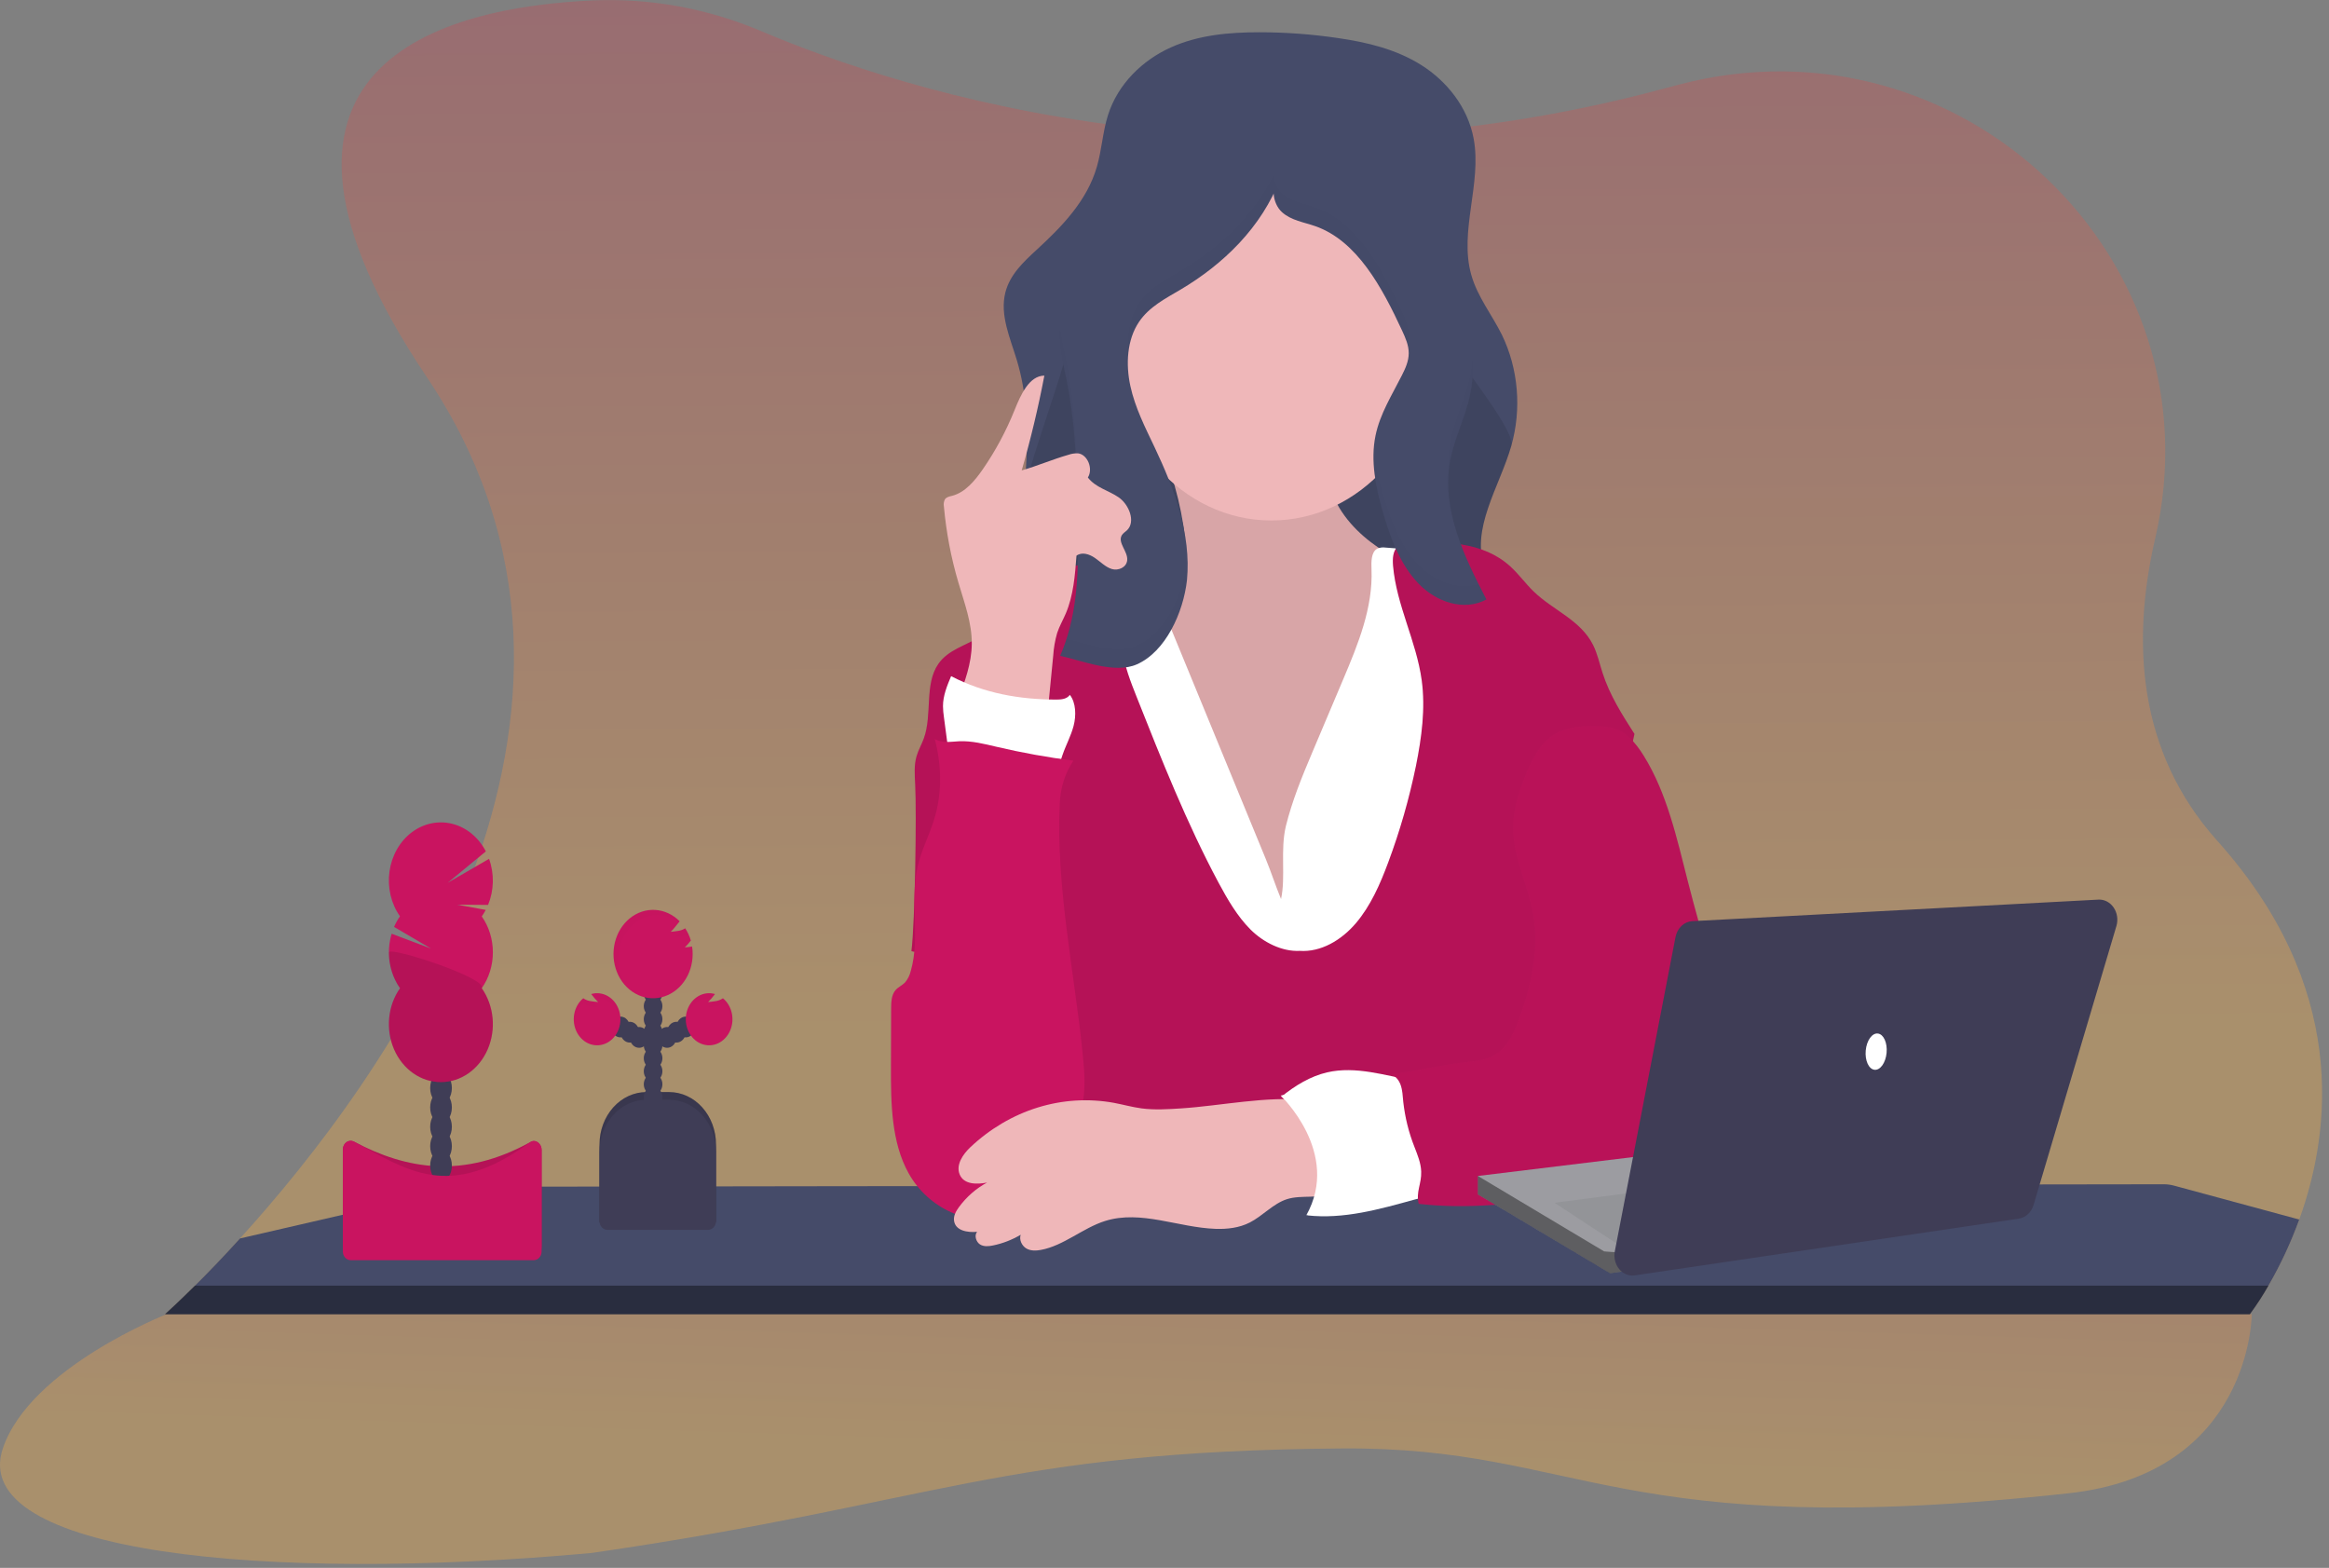 <svg width="257" height="173" viewBox="0 0 257 173" fill="none" xmlns="http://www.w3.org/2000/svg">
<rect x="0" y="0" width="257" height="173" fill="#808080" stroke="none"/>
<path d="M0.313 159.821C3.32 150.894 18.427 144.993 18.427 144.993H248.478C248.478 144.993 248.478 162.556 228.294 164.764C178.093 170.257 174.614 159.625 148.075 159.821C110.645 160.098 103.256 165.858 65.268 171.355C29.296 174.65 -3.572 171.355 0.313 159.821Z" fill="url(#paint0_linear)" fill-opacity="0.35"/>
<g clip-path="url(#clip0)">
<path d="M253.716 134.564C252.792 137.11 251.654 139.552 250.319 141.859C249.692 142.959 249.005 144.014 248.261 145.018C248.254 145.029 248.247 145.038 248.238 145.046H18.169L18.2 145.018C18.407 144.838 19.622 143.74 21.512 141.859C22.868 140.511 24.57 138.759 26.48 136.651C42.108 119.489 72.128 78.867 47.126 41.654C23.884 7.059 48.909 0.782 65.416 0.049C71.759 -0.229 78.086 0.926 84.019 3.444C91.645 6.68 105.584 11.64 123.744 13.915C124.34 13.989 124.94 14.063 125.549 14.13C135.163 15.223 144.842 15.419 154.486 14.717C154.769 14.698 155.055 14.675 155.343 14.652C164.883 13.904 174.35 12.269 183.646 9.764C184.249 9.6 184.843 9.445 185.435 9.29C216.411 1.288 244.967 28.56 237.827 59.38C235.188 70.779 235.858 82.93 244.659 92.76C259.067 108.806 257.322 124.609 253.716 134.564Z" fill="url(#paint1_linear)" fill-opacity="0.35"/>
<path d="M253.716 134.563C252.792 137.109 251.654 139.552 250.319 141.858C249.692 142.958 249.005 144.013 248.261 145.018H18.2C18.407 144.838 19.622 143.74 21.512 141.858C22.868 140.511 24.57 138.759 26.48 136.651L50.728 131.057C51.042 130.985 51.361 130.949 51.681 130.949L77.531 130.907H77.558L90.362 130.888H90.391L101.197 130.875H108.271H115.517L145.207 130.828H145.255H147.555H151.596H156.641H157.982L163.081 130.764H164.766L179.597 130.74H184.334H186.611L203.742 130.715H208.843L225.069 130.69L238.765 130.671C239.146 130.671 239.526 130.722 239.897 130.821L253.716 134.563Z" fill="#454B69"/>
<path opacity="0.4" d="M21.512 141.858H250.319C249.692 142.958 249.005 144.013 248.261 145.018H18.2C18.402 144.826 19.618 143.728 21.512 141.858Z" fill="black"/>
<path d="M169.959 69.975L169.499 70.074L148.723 74.53C142.688 75.825 136.567 77.126 130.437 76.629C125.996 76.269 121.848 74.799 117.581 73.509C115.169 72.778 112.612 72.487 111.795 69.473C110.667 65.313 112.503 59.153 112.935 54.937C113.349 50.799 113.594 46.558 112.857 42.469C112.693 41.55 112.477 40.644 112.211 39.756C111.472 37.308 110.31 34.763 110.938 32.278C111.432 30.307 112.942 28.899 114.354 27.596C117.119 25.053 119.943 22.203 121.04 18.392C121.578 16.543 121.68 14.553 122.26 12.717C123.359 9.227 126.12 6.618 129.193 5.235C132.265 3.853 135.643 3.56 138.958 3.56C141.884 3.56 144.807 3.777 147.708 4.209C150.872 4.671 154.064 5.432 156.844 7.184C159.624 8.936 161.968 11.807 162.616 15.306C163.533 20.255 160.986 25.525 162.353 30.33C163.04 32.759 164.63 34.721 165.733 36.945C166.633 38.805 167.188 40.848 167.366 42.953C167.544 45.057 167.341 47.18 166.768 49.195C165.448 53.765 162.214 58.388 163.87 62.819C164.924 65.636 167.615 67.141 169.491 69.374C169.658 69.574 169.814 69.774 169.959 69.975Z" fill="#454B69"/>
<path opacity="0.1" d="M169.499 69.392V70.074L148.722 74.53C142.688 75.825 136.566 77.126 130.436 76.629C125.996 76.268 121.847 74.798 117.58 73.509C115.169 72.778 112.612 72.487 111.794 69.473C110.666 65.312 112.502 59.153 112.935 54.937C113.349 50.799 119.723 35.694 118.986 31.606L157.077 33.455C157.334 35.713 167.401 47.048 166.774 49.214C165.453 53.783 162.22 58.406 163.876 62.837C164.932 65.655 167.623 67.159 169.499 69.392Z" fill="black"/>
<path d="M130.58 57.955C130.805 59.386 130.925 60.96 130.271 62.208C129.4 63.882 127.499 64.416 125.799 64.795L119.899 66.112C119.498 66.202 119.071 66.304 118.771 66.612C118.417 66.965 118.297 67.525 118.245 68.052C118.007 70.437 118.763 72.787 119.452 75.059C120.846 79.662 122.015 84.361 123.777 88.801C125.539 93.241 127.957 97.48 131.408 100.448C134.859 103.416 139.425 104.996 143.651 103.836C147.331 102.826 150.35 99.925 152.952 96.849C155.099 94.306 157.107 91.533 158.148 88.234C158.866 85.969 159.1 83.556 159.326 81.166C159.675 77.502 160.024 73.838 160.374 70.173C160.537 68.454 160.645 66.519 159.645 65.199C159.206 64.619 158.61 64.233 158.001 63.875C155.736 62.532 153.352 61.422 151.244 59.804C149.137 58.187 147.267 55.958 146.628 53.194C146.245 51.534 146.313 49.727 145.661 48.181C144.932 46.447 143.384 45.273 141.727 44.757C140.071 44.242 138.324 44.311 136.618 44.526C134.912 44.741 128.337 45.291 127.632 47.439C127.253 48.594 128.824 51.074 129.197 52.212C129.81 54.076 130.273 55.999 130.58 57.955Z" fill="#EFB7B9"/>
<path opacity="0.1" d="M130.58 57.955C130.805 59.386 130.925 60.96 130.271 62.208C129.4 63.882 127.499 64.416 125.799 64.795L119.899 66.112C119.498 66.202 119.071 66.304 118.771 66.612C118.417 66.965 118.297 67.525 118.245 68.052C118.007 70.437 118.763 72.787 119.452 75.059C120.846 79.662 122.015 84.361 123.777 88.801C125.539 93.241 127.957 97.48 131.408 100.448C134.859 103.416 139.425 104.996 143.651 103.836C147.331 102.826 150.35 99.925 152.952 96.849C155.099 94.306 157.107 91.533 158.148 88.234C158.866 85.969 159.1 83.556 159.326 81.166C159.675 77.502 160.024 73.838 160.374 70.173C160.537 68.454 160.645 66.519 159.645 65.199C159.206 64.619 158.61 64.233 158.001 63.875C155.736 62.532 153.352 61.422 151.244 59.804C149.137 58.187 147.267 55.958 146.628 53.194C146.245 51.534 146.313 49.727 145.661 48.181C144.932 46.447 143.384 45.273 141.727 44.757C140.071 44.242 138.324 44.311 136.618 44.526C134.912 44.741 128.337 45.291 127.632 47.439C127.253 48.594 128.824 51.074 129.197 52.212C129.81 54.076 130.273 55.999 130.58 57.955Z" fill="black"/>
<path d="M144.778 83.089L148.238 74.912C149.859 71.079 151.515 67.053 151.343 62.821C151.31 61.979 151.301 60.928 151.964 60.546C152.252 60.415 152.565 60.371 152.873 60.417C156.515 60.625 160.108 61.437 163.536 62.825C164.201 63.093 164.882 63.403 165.348 63.995C165.813 64.587 166.002 65.382 166.161 66.144C166.704 68.724 167.1 71.338 167.347 73.973C167.968 80.496 167.66 87.076 167.347 93.62L166.428 113.597C166.433 113.88 166.382 114.162 166.277 114.42C166.049 114.882 165.536 115.037 165.074 115.125C163.296 115.465 161.478 115.395 159.677 115.319C147.008 114.783 134.272 113.96 121.685 115.675C121.742 113.596 121.712 111.516 121.596 109.434C121.098 100.445 119.011 91.676 116.961 82.967C115.767 77.882 114.61 72.334 116.533 67.543C116.816 66.786 117.222 66.095 117.731 65.504C118.549 64.61 119.665 64.138 120.77 63.801C122.677 63.222 124.652 62.972 126.627 63.061L139.679 94.789C140.276 96.241 140.766 97.769 141.36 99.202C141.895 96.726 141.253 93.826 141.895 91.142C142.586 88.357 143.675 85.692 144.778 83.089Z" fill="white"/>
<path d="M143.414 104.92C145.75 105.084 148.019 103.748 149.625 101.86C151.231 99.972 152.291 97.577 153.188 95.157C154.476 91.707 155.501 88.142 156.25 84.499C156.871 81.402 157.312 78.196 156.883 75.057C156.291 70.724 154.095 66.785 153.72 62.421C153.656 61.658 153.697 60.766 154.246 60.306C154.585 60.022 155.032 59.983 155.455 59.955C159.359 59.696 163.648 59.745 166.673 62.511C167.594 63.353 168.342 64.404 169.242 65.271C171.387 67.351 174.417 68.41 175.794 71.172C176.274 72.133 176.504 73.222 176.84 74.258C177.63 76.708 178.999 78.862 180.359 80.981C179.04 87.194 177.525 93.412 176.206 99.625C175.434 103.27 174.656 106.929 173.442 110.419C172.647 112.707 171.648 115.042 171.892 117.492C171.989 118.456 172.277 119.378 172.527 120.307C173.406 123.568 173.817 126.964 173.747 130.369L114.676 130.53C117.506 126 118.336 120.444 118.049 114.931C117.91 112.289 117.376 109.631 116.185 107.345C114.31 103.762 111.01 101.428 107.758 99.428C105.48 98.042 103.036 105.845 100.574 104.95C100.972 101.812 101.154 89.695 100.988 86.536C100.934 85.5 100.852 84.437 101.137 83.448C101.332 82.77 101.69 82.165 101.932 81.506C102.903 78.869 101.978 75.496 103.547 73.252C104.632 71.692 106.534 71.248 108.081 70.287C109.668 69.297 110.896 67.744 112.279 66.417C114.992 63.845 118.308 62.192 121.835 61.654C122.864 63.466 123.489 65.526 123.659 67.663C123.764 69.006 123.688 70.368 123.855 71.704C124.085 73.513 124.756 75.212 125.42 76.886C128.188 83.864 130.966 90.863 134.473 97.415C135.465 99.264 136.544 101.114 137.98 102.554C139.417 103.993 141.485 105.022 143.414 104.92Z" fill="#C91460"/>
<path opacity="0.1" d="M143.414 104.92C145.75 105.084 148.019 103.748 149.625 101.86C151.231 99.972 152.291 97.577 153.188 95.157C154.476 91.707 155.501 88.142 156.25 84.499C156.871 81.402 157.312 78.196 156.883 75.057C156.291 70.724 154.095 66.785 153.72 62.421C153.656 61.658 153.697 60.766 154.246 60.306C154.585 60.022 155.032 59.983 155.455 59.955C159.359 59.696 163.648 59.745 166.673 62.511C167.594 63.353 168.342 64.404 169.242 65.271C171.387 67.351 174.417 68.41 175.794 71.172C176.274 72.133 176.504 73.222 176.84 74.258C177.63 76.708 178.999 78.862 180.359 80.981C179.04 87.194 177.525 93.412 176.206 99.625C175.434 103.27 174.656 106.929 173.442 110.419C172.647 112.707 171.648 115.042 171.892 117.492C171.989 118.456 172.277 119.378 172.527 120.307C173.406 123.568 173.817 126.964 173.747 130.369L114.676 130.53C117.506 126 118.336 120.444 118.049 114.931C117.91 112.289 117.376 109.631 116.185 107.345C114.31 103.762 111.01 101.428 107.758 99.428C105.48 98.042 103.036 105.845 100.574 104.95C100.972 101.812 101.154 89.695 100.988 86.536C100.934 85.5 100.852 84.437 101.137 83.448C101.332 82.77 101.69 82.165 101.932 81.506C102.903 78.869 101.978 75.496 103.547 73.252C104.632 71.692 106.534 71.248 108.081 70.287C109.668 69.297 110.896 67.744 112.279 66.417C114.992 63.845 118.308 62.192 121.835 61.654C122.864 63.466 123.489 65.526 123.659 67.663C123.764 69.006 123.688 70.368 123.855 71.704C124.085 73.513 124.756 75.212 125.42 76.886C128.188 83.864 130.966 90.863 134.473 97.415C135.465 99.264 136.544 101.114 137.98 102.554C139.417 103.993 141.485 105.022 143.414 104.92Z" fill="black"/>
<path d="M140.29 57.431C150.091 57.431 158.036 48.56 158.036 37.618C158.036 26.675 150.091 17.804 140.29 17.804C130.49 17.804 122.545 26.675 122.545 37.618C122.545 48.56 130.49 57.431 140.29 57.431Z" fill="#EFB7B9"/>
<path d="M130.979 64.02C131.465 58.894 129.556 53.878 127.395 49.322C126.36 47.145 125.25 44.975 124.731 42.582C124.211 40.19 124.36 37.481 125.689 35.514C126.82 33.841 128.612 32.937 130.271 31.955C134.951 29.181 139.23 25.104 141.288 19.651C140.125 20.359 140.427 22.469 141.454 23.4C142.481 24.332 143.88 24.512 145.143 24.956C149.747 26.574 152.509 31.701 154.724 36.49C155.086 37.271 155.454 38.096 155.45 38.977C155.446 39.857 155.086 40.639 154.709 41.388C153.616 43.56 152.279 45.647 151.782 48.077C151.213 50.85 151.813 53.767 152.593 56.488C153.422 59.382 154.521 62.298 156.508 64.374C158.496 66.45 161.578 67.481 164.023 66.14C161.582 61.455 159.054 56.22 160.007 50.908C160.466 48.365 161.702 46.054 162.228 43.526C163.23 38.702 161.561 33.739 159.924 29.135L155.03 15.394C154.283 13.293 153.432 11.051 151.718 9.86C150.558 9.058 149.155 8.85 147.797 8.705C143.425 8.27 138.895 8.413 134.825 10.23C127.41 13.538 122.76 21.692 119.071 29.602C117.966 31.971 116.875 34.488 116.92 37.16C116.945 38.625 117.311 40.051 117.609 41.48C118.823 47.295 118.889 53.321 118.951 59.291C118.999 63.873 118.785 68.19 116.99 72.362C119.45 72.908 123.017 74.38 125.451 73.303C128.625 71.902 130.579 67.587 130.979 64.02Z" fill="#454B69"/>
<g opacity="0.1">
<path opacity="0.1" d="M118.941 59.194C118.949 58.543 118.949 57.885 118.941 57.221C118.879 51.25 118.813 45.224 117.599 39.409C117.328 38.277 117.117 37.129 116.966 35.97C116.923 36.368 116.905 36.769 116.91 37.169C116.935 38.635 117.301 40.061 117.599 41.489C118.806 47.27 118.881 53.259 118.941 59.194Z" fill="black"/>
<path opacity="0.1" d="M162.228 43.526C162.5 42.175 162.591 40.787 162.497 39.407C162.457 40.093 162.367 40.775 162.228 41.445C161.703 43.988 160.467 46.279 160.007 48.828C159.809 49.952 159.753 51.102 159.841 52.244C159.874 51.796 159.93 51.35 160.007 50.908C160.467 48.359 161.703 46.059 162.228 43.526Z" fill="black"/>
<path opacity="0.1" d="M155.289 37.916C155.39 37.587 155.445 37.244 155.451 36.897C155.451 36.016 155.086 35.191 154.724 34.41C152.509 29.62 149.756 24.498 145.143 22.876C143.88 22.432 142.483 22.252 141.454 21.32C141.189 21.066 140.973 20.755 140.817 20.405C140.661 20.056 140.57 19.675 140.547 19.286C138.303 23.886 134.449 27.404 130.271 29.875C128.615 30.857 126.82 31.761 125.69 33.434C124.628 35.006 124.319 37.051 124.504 39.03C124.608 37.76 125.018 36.545 125.69 35.514C126.82 33.841 128.613 32.937 130.271 31.955C134.449 29.484 138.303 25.966 140.547 21.366C140.57 21.756 140.661 22.136 140.817 22.485C140.973 22.835 141.189 23.146 141.454 23.4C142.489 24.325 143.88 24.512 145.143 24.956C149.747 26.574 152.509 31.701 154.724 36.49C154.949 36.946 155.138 37.423 155.289 37.916Z" fill="black"/>
<path opacity="0.1" d="M156.508 62.294C154.521 60.214 153.426 57.301 152.594 54.407C152.094 52.782 151.761 51.099 151.6 49.389C151.407 51.763 151.935 54.192 152.594 56.488C153.422 59.382 154.521 62.298 156.508 64.374C158.496 66.45 161.578 67.481 164.023 66.14C163.729 65.578 163.437 65.007 163.147 64.432C160.876 65.146 158.268 64.129 156.508 62.294Z" fill="black"/>
<path opacity="0.1" d="M130.977 61.94C130.577 65.507 128.623 69.822 125.441 71.232C123.232 72.21 120.088 71.086 117.689 70.465C117.482 71.113 117.246 71.75 116.981 72.371C119.44 72.917 123.007 74.389 125.441 73.312C128.623 71.902 130.577 67.587 130.977 64.02C131.059 63.128 131.075 62.23 131.023 61.335C131.01 61.536 130.992 61.739 130.977 61.94Z" fill="black"/>
</g>
<path d="M156.064 119.249C152.865 118.682 149.619 117.589 146.448 118.324C144.609 118.749 142.928 119.771 141.4 121.005C142.241 121.756 143.222 122.427 143.756 123.471C144.088 124.194 144.337 124.961 144.497 125.753C144.833 127.14 145.17 128.554 145.222 129.996C145.274 131.439 145.015 132.941 144.245 134.104C148.278 134.548 152.186 133.438 156.119 132.354C156.569 132.266 156.997 132.073 157.376 131.788C157.997 131.242 158.179 130.272 158.183 129.386C158.183 127.805 157.786 126.264 157.382 124.747C156.902 122.928 156.546 121.056 156.064 119.249Z" fill="white"/>
<path d="M177.659 80.263C179.247 80.494 180.479 81.924 181.385 83.394C183.93 87.486 185.027 92.446 186.248 97.237C187.766 103.196 189.552 109.061 191.604 114.831C192.046 116.164 192.583 117.455 193.21 118.691C193.722 119.646 194.343 120.564 194.568 121.648C195.115 124.269 193.179 126.733 191.161 128.194C190.085 129.003 188.91 129.635 187.673 130.07C186.468 130.473 185.211 130.625 183.963 130.778L172.471 132.164C167.182 132.807 161.845 133.45 156.554 132.83C156.22 131.536 156.875 130.62 156.827 129.273C156.794 128.309 156.413 127.412 156.073 126.525C155.447 124.944 155.034 123.269 154.846 121.553C154.786 120.922 154.765 120.275 154.55 119.688C154.334 119.101 153.873 118.574 153.308 118.532C156.413 118.188 158.771 117.533 161.876 117.187C163.029 117.057 164.228 116.912 165.211 116.228C166.431 115.379 167.114 113.849 167.656 112.365C169 108.69 169.865 104.641 169.159 100.748C168.579 97.556 166.963 94.584 166.971 91.327C166.971 89.388 167.563 87.509 168.263 85.734C169.004 83.857 169.971 81.938 171.598 80.986C173.225 80.034 175.823 79.985 177.659 80.263Z" fill="#C91460"/>
<path opacity="0.08" d="M177.659 80.263C179.247 80.494 180.479 81.924 181.385 83.394C183.93 87.486 185.027 92.446 186.248 97.237C187.766 103.196 189.552 109.061 191.604 114.831C192.046 116.164 192.583 117.455 193.21 118.691C193.722 119.646 194.343 120.564 194.568 121.648C195.115 124.269 193.179 126.733 191.161 128.194C190.085 129.003 188.91 129.635 187.673 130.07C186.468 130.473 185.211 130.625 183.963 130.778L172.471 132.164C167.182 132.807 161.845 133.45 156.554 132.83C156.22 131.536 156.875 130.62 156.827 129.273C156.794 128.309 156.413 127.412 156.073 126.525C155.447 124.944 155.034 123.269 154.846 121.553C154.786 120.922 154.765 120.275 154.55 119.688C154.334 119.101 153.873 118.574 153.308 118.532C156.413 118.188 158.771 117.533 161.876 117.187C163.029 117.057 164.228 116.912 165.211 116.228C166.431 115.379 167.114 113.849 167.656 112.365C169 108.69 169.865 104.641 169.159 100.748C168.579 97.556 166.963 94.584 166.971 91.327C166.971 89.388 167.563 87.509 168.263 85.734C169.004 83.857 169.971 81.938 171.598 80.986C173.225 80.034 175.823 79.985 177.659 80.263Z" fill="black"/>
<path d="M105.698 77.26C106.449 75.268 107.213 73.21 107.234 71.049C107.257 68.713 106.406 66.494 105.756 64.275C104.952 61.56 104.417 58.755 104.16 55.91C104.106 55.637 104.143 55.352 104.263 55.108C104.435 54.837 104.766 54.782 105.058 54.71C106.491 54.345 107.573 53.053 108.468 51.752C109.855 49.742 111.027 47.557 111.958 45.243C112.643 43.539 113.571 41.462 115.243 41.445C114.57 44.977 113.735 48.468 112.743 51.904C114.492 51.405 116.154 50.679 117.904 50.18C118.246 50.059 118.605 50.006 118.963 50.023C120.011 50.145 120.653 51.729 120.044 52.688C120.899 53.806 122.321 54.107 123.439 54.874C124.557 55.642 125.36 57.542 124.367 58.506C124.172 58.693 123.926 58.825 123.785 59.065C123.305 59.892 124.48 60.842 124.383 61.822C124.305 62.624 123.383 62.999 122.686 62.786C121.988 62.574 121.444 61.991 120.822 61.563C120.201 61.136 119.39 60.87 118.788 61.314C118.626 63.489 118.452 65.706 117.61 67.686C117.301 68.41 116.906 69.087 116.657 69.838C116.42 70.657 116.272 71.506 116.218 72.365L115.467 80.036C111.881 80.838 108.666 79.638 105.698 77.26Z" fill="#EFB7B9"/>
<path d="M104.822 84.136L104.162 79.146C104.099 78.74 104.064 78.329 104.056 77.916C104.056 76.761 104.512 75.658 104.953 74.606C108.607 76.511 112.557 77.188 116.587 77.191C117.119 77.191 117.726 77.135 118.057 76.671C118.742 77.551 118.763 78.968 118.471 80.087C118.179 81.205 117.618 82.213 117.246 83.304C117.057 83.857 116.904 84.46 116.544 84.885C115.985 85.558 115.078 85.673 114.254 85.669C113.387 85.663 112.523 85.571 111.671 85.394C109.464 84.936 107.029 83.695 104.822 84.136Z" fill="white"/>
<path d="M118.45 83.933C115.614 83.572 112.796 83.064 109.997 82.407C108.625 82.086 107.24 81.728 105.841 81.79C104.93 81.832 103.95 82.035 103.149 81.531C103.93 84.497 103.977 87.622 103.044 90.532C102.491 92.266 101.648 93.881 101.243 95.666C100.398 99.398 101.557 103.469 100.502 107.135C100.39 107.614 100.17 108.053 99.864 108.41C99.541 108.741 99.1 108.912 98.802 109.27C98.363 109.797 98.336 110.59 98.334 111.309L98.315 117.677C98.303 121.731 98.351 126.03 100.268 129.465C102.454 133.394 107.056 135.43 111.062 134.235C112.127 133.931 113.124 133.386 113.993 132.634C115.384 131.399 116.27 129.615 117.137 127.877C118.173 125.797 119.208 123.67 119.541 121.329C119.777 119.671 119.644 117.98 119.475 116.313C118.539 107.068 116.508 97.901 116.945 88.621C117.01 86.924 117.535 85.29 118.45 83.933Z" fill="#C91460"/>
<path d="M130.304 122.302C128.865 122.394 127.416 122.487 125.983 122.302C124.948 122.163 123.938 121.879 122.911 121.685C120.107 121.179 117.238 121.357 114.501 122.206C111.764 123.055 109.224 124.555 107.056 126.603C106.261 127.361 105.458 128.524 105.896 129.585C106.368 130.727 107.811 130.694 108.923 130.482C107.723 131.121 106.663 132.047 105.818 133.193C105.507 133.616 105.213 134.117 105.273 134.665C105.4 135.809 106.791 136.017 107.82 135.918C107.484 136.32 107.71 137.032 108.136 137.305C108.563 137.578 109.093 137.522 109.575 137.423C110.642 137.205 111.672 136.806 112.631 136.242C112.436 136.808 112.774 137.471 113.252 137.753C113.73 138.035 114.312 138.014 114.848 137.917C117.378 137.455 119.489 135.49 121.957 134.718C125.903 133.486 130.031 135.451 134.132 135.59C135.415 135.634 136.732 135.488 137.901 134.896C139.336 134.168 140.493 132.802 142.009 132.317C143.692 131.781 145.623 132.398 147.163 131.471C148.283 130.798 147.273 125.614 146.988 124.615C146.464 122.789 145.938 121.578 144.193 121.393C139.777 120.91 134.753 122.015 130.304 122.302Z" fill="#EFB7B9"/>
<path d="M141.32 120.887C141.32 120.887 148.004 127.204 144.148 134.097L151.6 131.224V125.193C151.6 124.907 148.77 120.601 148.77 120.601L145.427 120.025L141.32 120.887Z" fill="white"/>
<path d="M71.329 120.497H73.836C75.208 120.497 76.525 121.105 77.495 122.189C78.466 123.273 79.011 124.742 79.011 126.275V134.853H66.153V126.275C66.153 125.516 66.287 124.765 66.547 124.064C66.807 123.363 67.189 122.726 67.669 122.189C68.15 121.652 68.72 121.227 69.348 120.936C69.976 120.646 70.649 120.497 71.329 120.497Z" fill="#3F3D56"/>
<path opacity="0.1" d="M71.329 120.497H73.836C75.208 120.497 76.525 121.105 77.495 122.189C78.466 123.273 79.011 124.742 79.011 126.275V134.853H66.153V126.275C66.153 125.516 66.287 124.765 66.547 124.064C66.807 123.363 67.189 122.726 67.669 122.189C68.15 121.652 68.72 121.227 69.348 120.936C69.976 120.646 70.649 120.497 71.329 120.497Z" fill="black"/>
<path d="M72.068 123.654C72.636 123.654 73.097 123.14 73.097 122.505C73.097 121.871 72.636 121.356 72.068 121.356C71.5 121.356 71.039 121.871 71.039 122.505C71.039 123.14 71.5 123.654 72.068 123.654Z" fill="#3F3D56"/>
<path d="M72.068 122.219C72.636 122.219 73.097 121.704 73.097 121.07C73.097 120.435 72.636 119.921 72.068 119.921C71.5 119.921 71.039 120.435 71.039 121.07C71.039 121.704 71.5 122.219 72.068 122.219Z" fill="#3F3D56"/>
<path d="M72.068 120.783C72.636 120.783 73.097 120.269 73.097 119.634C73.097 119 72.636 118.486 72.068 118.486C71.5 118.486 71.039 119 71.039 119.634C71.039 120.269 71.5 120.783 72.068 120.783Z" fill="#3F3D56"/>
<path d="M72.068 119.348C72.636 119.348 73.097 118.834 73.097 118.199C73.097 117.565 72.636 117.05 72.068 117.05C71.5 117.05 71.039 117.565 71.039 118.199C71.039 118.834 71.5 119.348 72.068 119.348Z" fill="#3F3D56"/>
<path d="M72.068 117.913C72.636 117.913 73.097 117.398 73.097 116.764C73.097 116.129 72.636 115.615 72.068 115.615C71.5 115.615 71.039 116.129 71.039 116.764C71.039 117.398 71.5 117.913 72.068 117.913Z" fill="#3F3D56"/>
<path d="M72.068 116.477C72.636 116.477 73.097 115.963 73.097 115.328C73.097 114.694 72.636 114.18 72.068 114.18C71.5 114.18 71.039 114.694 71.039 115.328C71.039 115.963 71.5 116.477 72.068 116.477Z" fill="#3F3D56"/>
<path d="M72.068 115.039C72.636 115.039 73.097 114.525 73.097 113.891C73.097 113.256 72.636 112.742 72.068 112.742C71.5 112.742 71.039 113.256 71.039 113.891C71.039 114.525 71.5 115.039 72.068 115.039Z" fill="#3F3D56"/>
<path d="M73.612 115.615C74.18 115.615 74.641 115.101 74.641 114.466C74.641 113.832 74.18 113.317 73.612 113.317C73.044 113.317 72.583 113.832 72.583 114.466C72.583 115.101 73.044 115.615 73.612 115.615Z" fill="#3F3D56"/>
<path d="M74.641 115.039C75.209 115.039 75.67 114.525 75.67 113.891C75.67 113.256 75.209 112.742 74.641 112.742C74.073 112.742 73.612 113.256 73.612 113.891C73.612 114.525 74.073 115.039 74.641 115.039Z" fill="#3F3D56"/>
<path d="M75.67 114.466C76.238 114.466 76.699 113.952 76.699 113.317C76.699 112.683 76.238 112.169 75.67 112.169C75.102 112.169 74.641 112.683 74.641 113.317C74.641 113.952 75.102 114.466 75.67 114.466Z" fill="#3F3D56"/>
<path d="M72.068 113.604C72.636 113.604 73.097 113.09 73.097 112.455C73.097 111.821 72.636 111.307 72.068 111.307C71.5 111.307 71.039 111.821 71.039 112.455C71.039 113.09 71.5 113.604 72.068 113.604Z" fill="#3F3D56"/>
<path d="M72.068 112.169C72.636 112.169 73.097 111.654 73.097 111.02C73.097 110.385 72.636 109.871 72.068 109.871C71.5 109.871 71.039 110.385 71.039 111.02C71.039 111.654 71.5 112.169 72.068 112.169Z" fill="#3F3D56"/>
<path d="M72.068 110.733C72.636 110.733 73.097 110.219 73.097 109.585C73.097 108.95 72.636 108.436 72.068 108.436C71.5 108.436 71.039 108.95 71.039 109.585C71.039 110.219 71.5 110.733 72.068 110.733Z" fill="#3F3D56"/>
<path d="M72.068 109.298C72.636 109.298 73.097 108.784 73.097 108.149C73.097 107.515 72.636 107 72.068 107C71.5 107 71.039 107.515 71.039 108.149C71.039 108.784 71.5 109.298 72.068 109.298Z" fill="#3F3D56"/>
<path d="M76.341 104.444C76.084 104.486 75.827 104.516 75.57 104.534C75.809 104.302 76.031 104.048 76.233 103.776C76.09 103.293 75.881 102.839 75.612 102.428C75.357 102.588 75.075 102.688 74.784 102.72C74.529 102.761 74.272 102.791 74.016 102.812C74.353 102.505 74.668 102.042 74.999 101.656C74.257 100.905 73.306 100.462 72.306 100.4C71.306 100.339 70.317 100.663 69.506 101.318C68.694 101.974 68.109 102.92 67.848 104C67.588 105.08 67.667 106.227 68.073 107.249C68.48 108.271 69.188 109.106 70.081 109.614C70.973 110.123 71.994 110.273 72.974 110.04C73.954 109.808 74.832 109.207 75.462 108.337C76.092 107.468 76.435 106.383 76.434 105.265C76.434 104.983 76.412 104.702 76.368 104.426L76.341 104.444Z" fill="#C91460"/>
<path d="M79.771 110.151C79.509 110.331 79.213 110.441 78.906 110.472C78.651 110.514 78.394 110.546 78.138 110.565C78.411 110.291 78.665 109.996 78.9 109.682C78.279 109.501 77.621 109.585 77.053 109.918C76.486 110.25 76.049 110.807 75.83 111.48C75.611 112.153 75.624 112.892 75.867 113.555C76.11 114.217 76.566 114.754 77.145 115.061C77.724 115.368 78.385 115.423 78.998 115.215C79.612 115.007 80.133 114.551 80.462 113.937C80.79 113.322 80.901 112.593 80.774 111.891C80.646 111.19 80.288 110.567 79.771 110.144V110.151Z" fill="#C91460"/>
<path d="M70.525 115.615C71.094 115.615 71.554 115.101 71.554 114.466C71.554 113.832 71.094 113.317 70.525 113.317C69.957 113.317 69.496 113.832 69.496 114.466C69.496 115.101 69.957 115.615 70.525 115.615Z" fill="#3F3D56"/>
<path d="M69.497 115.039C70.065 115.039 70.526 114.525 70.526 113.891C70.526 113.256 70.065 112.742 69.497 112.742C68.929 112.742 68.468 113.256 68.468 113.891C68.468 114.525 68.929 115.039 69.497 115.039Z" fill="#3F3D56"/>
<path d="M68.468 114.466C69.036 114.466 69.497 113.952 69.497 113.317C69.497 112.683 69.036 112.169 68.468 112.169C67.9 112.169 67.439 112.683 67.439 113.317C67.439 113.952 67.9 114.466 68.468 114.466Z" fill="#3F3D56"/>
<path d="M64.367 110.151C64.629 110.331 64.925 110.441 65.232 110.472C65.487 110.514 65.743 110.546 66 110.565C65.727 110.292 65.472 109.997 65.238 109.682C65.859 109.501 66.517 109.585 67.085 109.918C67.652 110.25 68.089 110.807 68.308 111.48C68.527 112.153 68.514 112.892 68.271 113.555C68.028 114.217 67.572 114.754 66.993 115.061C66.414 115.368 65.753 115.423 65.14 115.215C64.526 115.007 64.005 114.551 63.676 113.937C63.348 113.322 63.237 112.593 63.364 111.891C63.492 111.19 63.85 110.567 64.367 110.144V110.151Z" fill="#C91460"/>
<path d="M71.329 121.347H73.836C75.208 121.347 76.525 121.956 77.495 123.04C78.466 124.123 79.011 125.593 79.011 127.126V134.723C79.011 134.983 78.919 135.232 78.754 135.416C78.59 135.6 78.366 135.703 78.133 135.703H67.025C66.792 135.703 66.569 135.6 66.404 135.416C66.24 135.232 66.147 134.983 66.147 134.723V127.126C66.147 126.366 66.281 125.614 66.542 124.913C66.802 124.211 67.184 123.574 67.665 123.037C68.146 122.501 68.718 122.075 69.346 121.785C69.975 121.495 70.649 121.346 71.329 121.347Z" fill="#3F3D56"/>
<g opacity="0.1">
<path opacity="0.1" d="M76.411 104.758C76.307 104.883 76.196 105 76.08 105.11C76.198 105.11 76.314 105.089 76.432 105.075C76.428 104.969 76.421 104.862 76.411 104.758Z" fill="black"/>
<path opacity="0.1" d="M74.535 103.385C74.794 103.367 75.049 103.337 75.306 103.295C75.536 103.263 75.761 103.194 75.974 103.092C75.87 102.861 75.749 102.639 75.614 102.428C75.485 102.516 75.346 102.582 75.2 102.625C74.997 102.898 74.775 103.152 74.535 103.385Z" fill="black"/>
<path opacity="0.1" d="M68.211 105.852C68.21 104.975 68.42 104.115 68.819 103.361C69.219 102.606 69.794 101.987 70.482 101.566C71.171 101.146 71.949 100.941 72.733 100.973C73.517 101.005 74.279 101.272 74.939 101.747L75.005 101.668C74.575 101.24 74.073 100.912 73.528 100.702C72.983 100.492 72.407 100.404 71.832 100.444C71.256 100.484 70.694 100.65 70.177 100.934C69.659 101.217 69.197 101.613 68.817 102.096C68.438 102.58 68.147 103.143 67.963 103.753C67.779 104.363 67.704 105.007 67.744 105.649C67.784 106.291 67.937 106.918 68.195 107.493C68.453 108.069 68.81 108.581 69.246 109.002C68.577 108.123 68.21 107.006 68.211 105.852Z" fill="black"/>
</g>
<g opacity="0.1">
<path opacity="0.1" d="M78.138 111.138C78.394 111.119 78.651 111.089 78.906 111.048C79.213 111.016 79.509 110.905 79.771 110.724C80.062 110.963 80.304 111.268 80.483 111.618C80.661 111.968 80.771 112.357 80.806 112.758C80.816 112.657 80.821 112.556 80.821 112.455C80.823 112.006 80.73 111.563 80.55 111.162C80.37 110.76 80.109 110.411 79.786 110.144C79.523 110.324 79.227 110.434 78.92 110.465L78.713 110.495C78.537 110.726 78.344 110.94 78.138 111.138Z" fill="black"/>
<path opacity="0.1" d="M78.241 110.158C78.327 110.159 78.413 110.166 78.498 110.179C78.633 110.019 78.765 109.848 78.9 109.682C78.519 109.568 78.12 109.554 77.734 109.64C77.348 109.726 76.984 109.911 76.672 110.179C76.36 110.447 76.107 110.792 75.933 111.187C75.76 111.581 75.669 112.015 75.67 112.455C75.67 112.552 75.67 112.647 75.683 112.742C75.746 112.034 76.043 111.377 76.516 110.899C76.989 110.422 77.604 110.158 78.241 110.158Z" fill="black"/>
</g>
<g opacity="0.1">
<path opacity="0.1" d="M66 111.138C65.743 111.119 65.487 111.089 65.232 111.048C64.925 111.016 64.629 110.905 64.367 110.724C64.076 110.963 63.834 111.268 63.655 111.618C63.477 111.968 63.367 112.357 63.331 112.758C63.322 112.657 63.317 112.556 63.317 112.455C63.315 112.006 63.408 111.563 63.588 111.162C63.767 110.76 64.029 110.411 64.352 110.144C64.615 110.324 64.911 110.434 65.218 110.465L65.424 110.495C65.6 110.727 65.793 110.942 66 111.138Z" fill="black"/>
<path opacity="0.1" d="M65.897 110.158C65.81 110.159 65.724 110.166 65.638 110.179C65.505 110.019 65.373 109.848 65.238 109.682C65.619 109.568 66.018 109.554 66.404 109.64C66.79 109.726 67.154 109.911 67.466 110.179C67.778 110.447 68.031 110.792 68.205 111.187C68.378 111.581 68.469 112.015 68.468 112.455C68.468 112.552 68.468 112.647 68.455 112.742C68.392 112.034 68.095 111.377 67.622 110.899C67.149 110.422 66.534 110.158 65.897 110.158Z" fill="black"/>
</g>
<path d="M58.92 138.481H38.694C38.467 138.481 38.248 138.38 38.087 138.2C37.926 138.02 37.835 137.776 37.835 137.522V126.834C37.835 126.672 37.872 126.513 37.942 126.371C38.012 126.23 38.113 126.11 38.235 126.023C38.358 125.937 38.498 125.886 38.643 125.876C38.787 125.867 38.932 125.898 39.063 125.967C44.874 129.046 51.134 130.103 58.523 126.016C58.654 125.944 58.799 125.91 58.945 125.918C59.09 125.926 59.232 125.975 59.356 126.061C59.48 126.146 59.583 126.266 59.655 126.408C59.726 126.55 59.764 126.71 59.765 126.874V137.506C59.767 137.632 59.746 137.757 59.705 137.874C59.663 137.991 59.602 138.098 59.523 138.189C59.445 138.28 59.351 138.352 59.248 138.402C59.144 138.452 59.033 138.479 58.92 138.481Z" fill="#C91460"/>
<path opacity="0.1" d="M58.92 138.481H38.694C38.467 138.481 38.248 138.38 38.087 138.2C37.926 138.02 37.835 137.776 37.835 137.522V126.834C37.835 126.672 37.872 126.513 37.942 126.371C38.012 126.23 38.113 126.11 38.235 126.023C38.358 125.937 38.498 125.886 38.643 125.876C38.787 125.867 38.932 125.898 39.063 125.967C44.874 129.046 51.134 130.103 58.523 126.016C58.654 125.944 58.799 125.91 58.945 125.918C59.09 125.926 59.232 125.975 59.356 126.061C59.48 126.146 59.583 126.266 59.655 126.408C59.726 126.55 59.764 126.71 59.765 126.874V137.506C59.767 137.632 59.746 137.757 59.705 137.874C59.663 137.991 59.602 138.098 59.523 138.189C59.445 138.28 59.351 138.352 59.248 138.402C59.144 138.452 59.033 138.479 58.92 138.481Z" fill="black"/>
<path d="M48.666 130.357C49.327 130.357 49.863 129.573 49.863 128.607C49.863 127.641 49.327 126.857 48.666 126.857C48.005 126.857 47.47 127.641 47.47 128.607C47.47 129.573 48.005 130.357 48.666 130.357Z" fill="#3F3D56"/>
<path d="M48.666 128.219C49.327 128.219 49.863 127.436 49.863 126.469C49.863 125.503 49.327 124.719 48.666 124.719C48.005 124.719 47.47 125.503 47.47 126.469C47.47 127.436 48.005 128.219 48.666 128.219Z" fill="#3F3D56"/>
<path d="M48.666 126.079C49.327 126.079 49.863 125.295 49.863 124.329C49.863 123.362 49.327 122.579 48.666 122.579C48.005 122.579 47.47 123.362 47.47 124.329C47.47 125.295 48.005 126.079 48.666 126.079Z" fill="#3F3D56"/>
<path d="M48.666 123.941C49.327 123.941 49.863 123.157 49.863 122.191C49.863 121.225 49.327 120.441 48.666 120.441C48.005 120.441 47.47 121.225 47.47 122.191C47.47 123.157 48.005 123.941 48.666 123.941Z" fill="#3F3D56"/>
<path d="M48.666 121.8C49.327 121.8 49.863 121.017 49.863 120.05C49.863 119.084 49.327 118.301 48.666 118.301C48.005 118.301 47.47 119.084 47.47 120.05C47.47 121.017 48.005 121.8 48.666 121.8Z" fill="#3F3D56"/>
<path d="M48.666 119.66C49.327 119.66 49.863 118.876 49.863 117.91C49.863 116.944 49.327 116.16 48.666 116.16C48.005 116.16 47.47 116.944 47.47 117.91C47.47 118.876 48.005 119.66 48.666 119.66Z" fill="#3F3D56"/>
<path d="M48.666 117.522C49.327 117.522 49.863 116.739 49.863 115.772C49.863 114.806 49.327 114.022 48.666 114.022C48.005 114.022 47.47 114.806 47.47 115.772C47.47 116.739 48.005 117.522 48.666 117.522Z" fill="#3F3D56"/>
<path d="M53.154 101.132C53.317 100.899 53.466 100.654 53.6 100.399L50.453 99.821L53.856 99.849C54.185 99.055 54.364 98.194 54.383 97.319C54.401 96.445 54.26 95.575 53.966 94.764L49.401 97.408L53.612 93.941C53.218 93.18 52.687 92.517 52.054 91.995C51.42 91.473 50.697 91.101 49.929 90.905C49.161 90.708 48.366 90.69 47.592 90.852C46.817 91.013 46.081 91.351 45.429 91.844C44.777 92.337 44.223 92.975 43.801 93.718C43.379 94.461 43.099 95.293 42.978 96.161C42.857 97.03 42.897 97.918 43.096 98.769C43.296 99.619 43.65 100.415 44.137 101.106C43.881 101.467 43.662 101.859 43.483 102.274L47.565 104.668L43.218 103.027C42.913 104.036 42.838 105.113 42.999 106.163C43.161 107.212 43.554 108.2 44.143 109.037C43.477 109.981 43.063 111.116 42.948 112.311C42.833 113.506 43.022 114.713 43.492 115.795C43.962 116.876 44.696 117.787 45.608 118.425C46.52 119.063 47.575 119.401 48.652 119.401C49.728 119.401 50.783 119.063 51.696 118.425C52.608 117.787 53.342 116.876 53.812 115.795C54.282 114.713 54.471 113.506 54.355 112.311C54.24 111.116 53.826 109.981 53.161 109.037C53.956 107.908 54.388 106.513 54.388 105.077C54.388 103.641 53.956 102.247 53.161 101.118L53.154 101.132Z" fill="#C91460"/>
<path opacity="0.1" d="M42.905 105.091C42.903 106.528 43.336 107.923 44.133 109.051C43.467 109.995 43.053 111.13 42.938 112.325C42.823 113.52 43.011 114.727 43.482 115.809C43.952 116.89 44.685 117.801 45.598 118.439C46.51 119.077 47.565 119.415 48.642 119.415C49.718 119.415 50.773 119.077 51.685 118.439C52.598 117.801 53.331 116.89 53.802 115.809C54.272 114.727 54.46 113.52 54.345 112.325C54.23 111.13 53.816 109.995 53.15 109.051C53.918 107.962 42.905 104.372 42.905 105.091Z" fill="black"/>
<path d="M58.92 139.048H38.694C38.467 139.048 38.248 138.947 38.087 138.767C37.926 138.587 37.835 138.343 37.835 138.088V126.834C37.835 126.672 37.872 126.513 37.942 126.371C38.012 126.23 38.113 126.11 38.235 126.023C38.358 125.937 38.498 125.886 38.643 125.876C38.787 125.867 38.932 125.898 39.063 125.967C44.874 129.046 49.482 132.636 58.523 126.016C59.059 125.623 59.765 126.159 59.765 126.874V138.084C59.766 138.336 59.678 138.579 59.52 138.759C59.361 138.94 59.146 139.043 58.92 139.048Z" fill="#C91460"/>
<path d="M209.004 135.865L179.165 140.273L177.672 140.492L163.084 131.792V129.756L208.673 124.204L209.004 135.865Z" fill="#9C9CA1"/>
<path d="M171.538 132.717L203.864 128.462L203.533 135.125L178.353 137.187L171.538 132.717Z" fill="#939498"/>
<path opacity="0.4" d="M179.165 138.084V140.271L177.672 140.502L163.081 131.792V129.756L177.007 138.077C177.007 138.077 178.833 138.269 179.165 138.084Z" fill="black"/>
<path d="M184.892 103.379L178.193 138.061C178.126 138.408 178.134 138.768 178.218 139.111C178.301 139.454 178.457 139.769 178.673 140.031C178.888 140.292 179.157 140.492 179.456 140.613C179.756 140.734 180.076 140.772 180.392 140.726L222.775 134.462C223.144 134.408 223.492 134.238 223.779 133.973C224.066 133.709 224.28 133.359 224.398 132.964L233.542 102.177C233.643 101.835 233.668 101.471 233.615 101.116C233.562 100.761 233.433 100.426 233.238 100.14C233.043 99.853 232.789 99.624 232.497 99.471C232.205 99.319 231.885 99.248 231.563 99.264L186.739 101.64C186.303 101.664 185.886 101.846 185.552 102.16C185.218 102.475 184.987 102.903 184.892 103.379Z" fill="#3F3D56"/>
<path d="M208.181 116.174C208.285 115.069 207.854 114.113 207.219 114.039C206.583 113.964 205.984 114.799 205.88 115.903C205.776 117.008 206.207 117.964 206.842 118.038C207.478 118.113 208.077 117.278 208.181 116.174Z" fill="white"/>
</g>
<defs>
<linearGradient id="paint0_linear" x1="143.934" y1="58.766" x2="139.57" y2="195.616" gradientUnits="userSpaceOnUse">
<stop stop-color="#AB135C"/>
<stop offset="0.74" stop-color="#F7AD48"/>
</linearGradient>
<linearGradient id="paint1_linear" x1="147.88" y1="-61.957" x2="149.226" y2="173.81" gradientUnits="userSpaceOnUse">
<stop stop-color="#AB135C"/>
<stop offset="0.74" stop-color="#F7AD48"/>
</linearGradient>
<clipPath id="clip0">
<rect width="238.071" height="145.036" fill="white" transform="translate(18.169)"/>
</clipPath>
</defs>
</svg>
